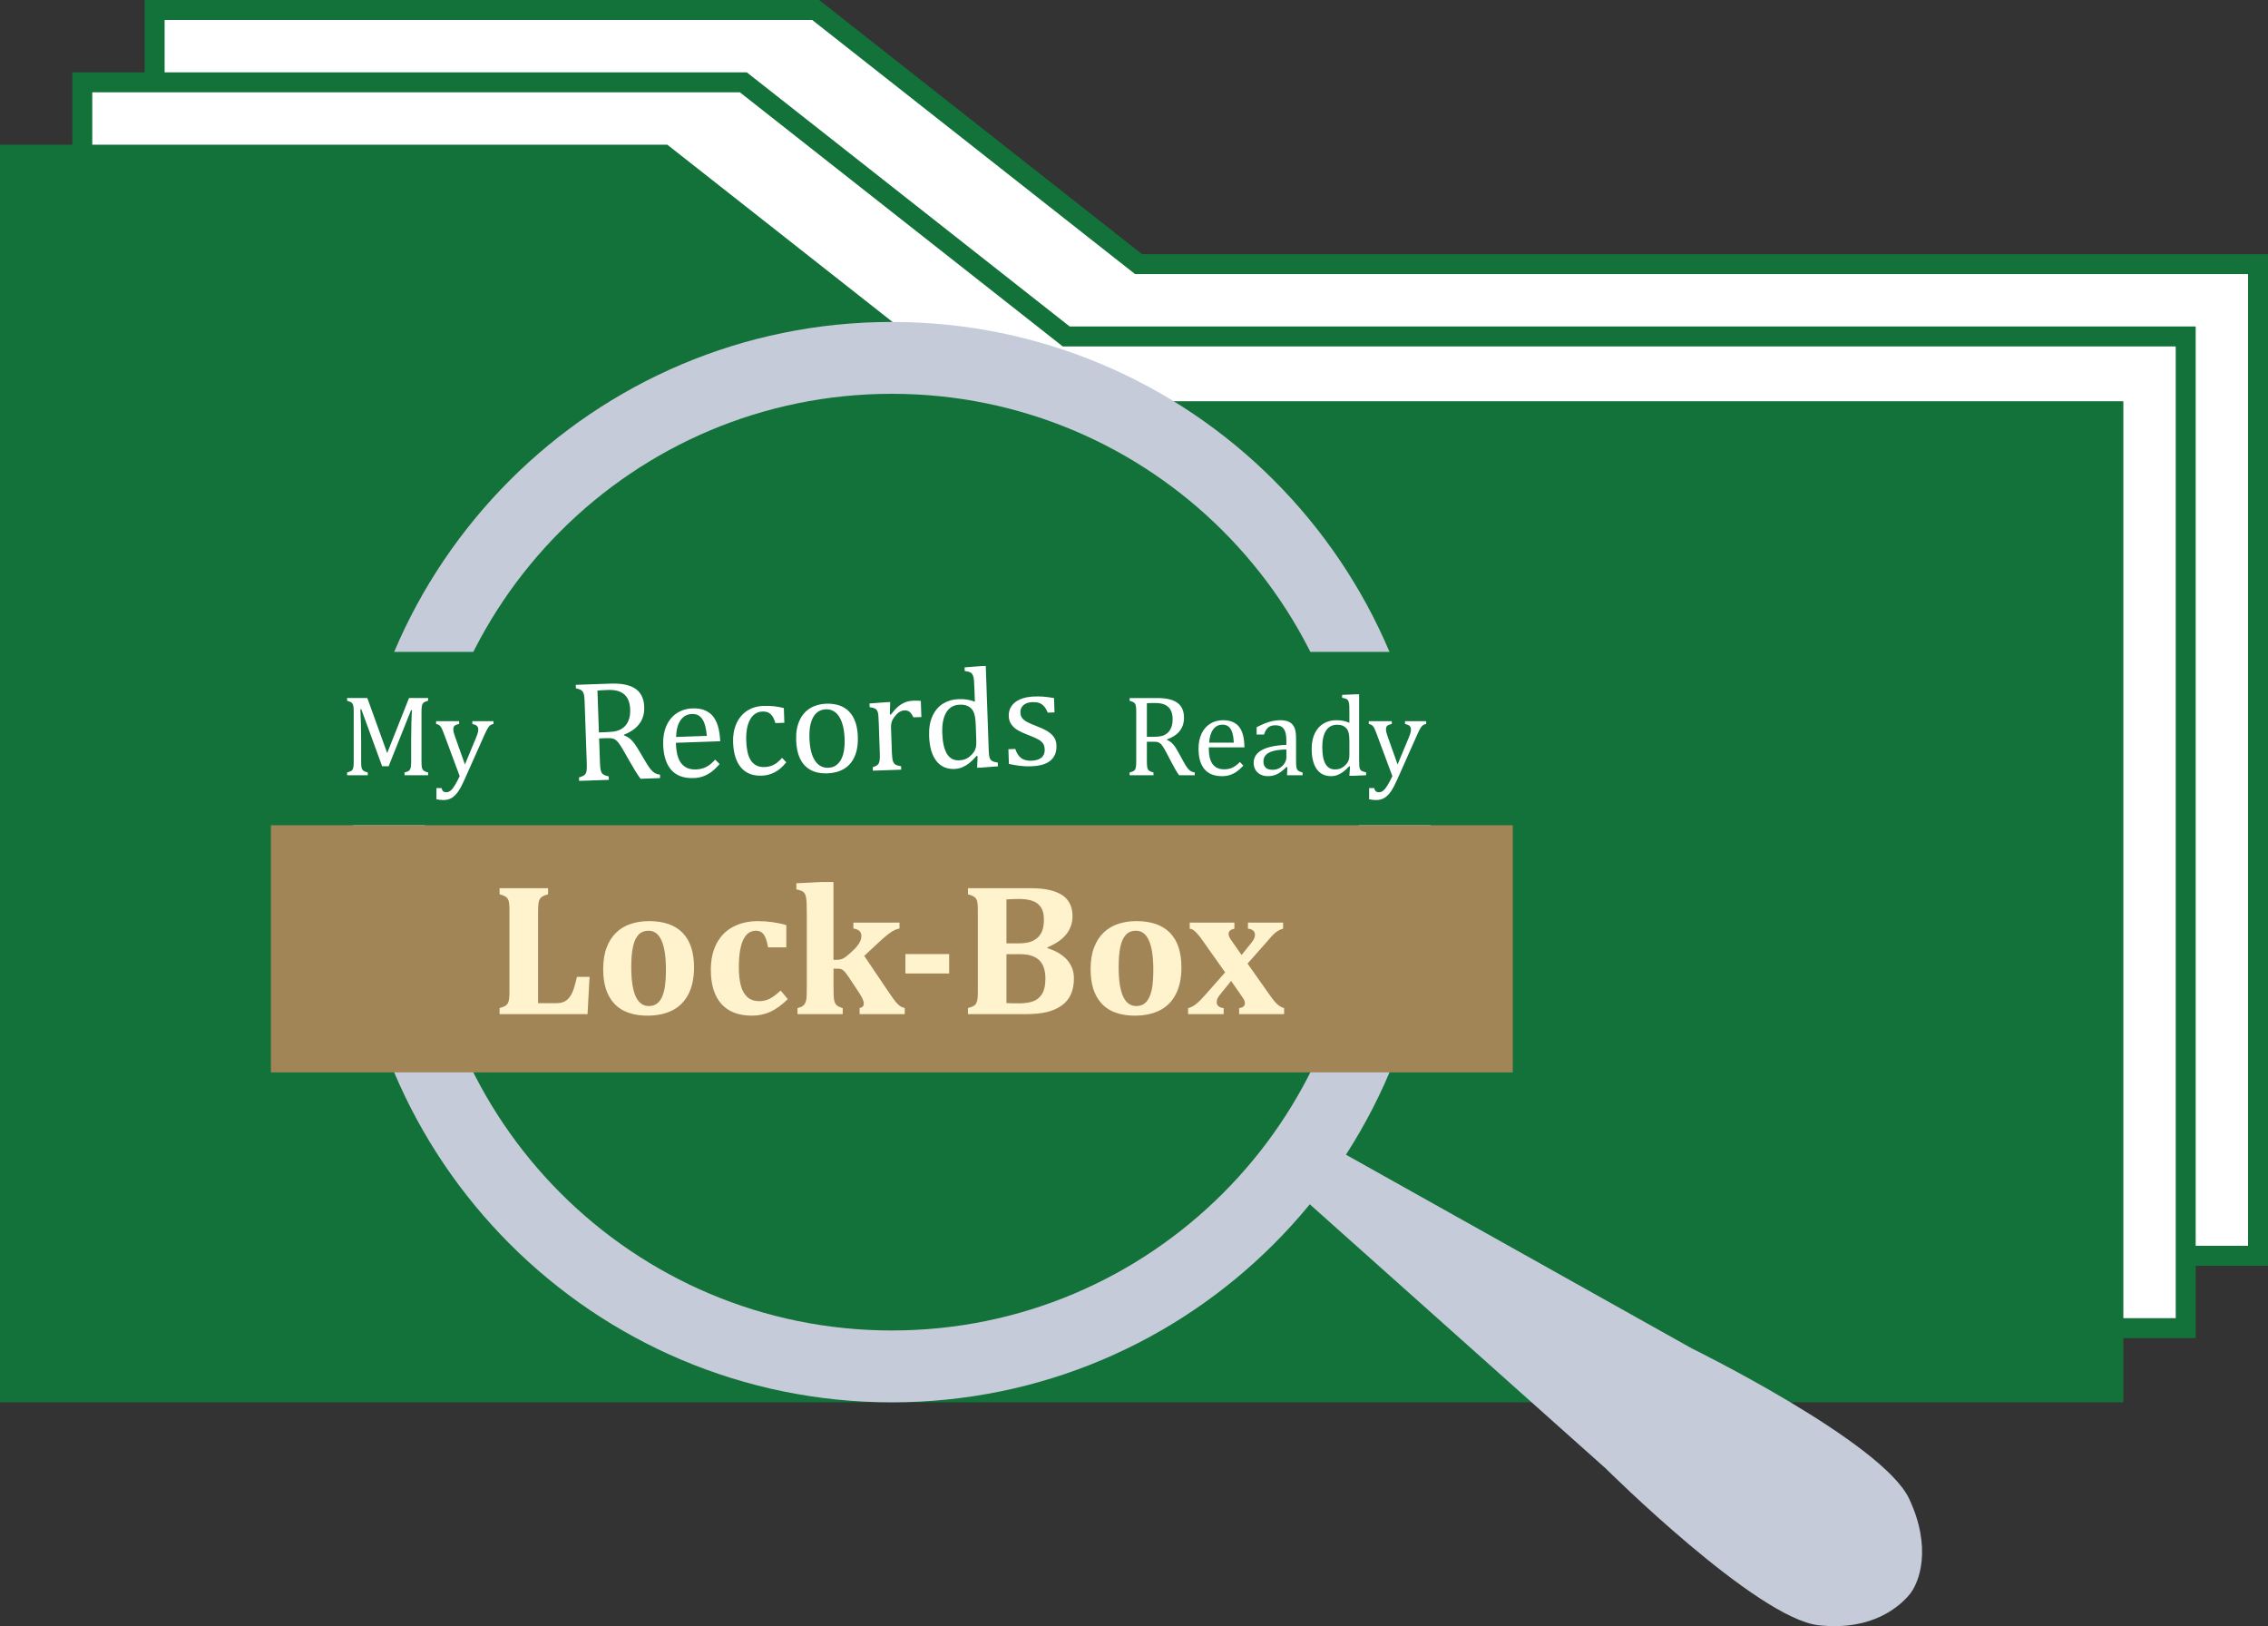<svg xmlns="http://www.w3.org/2000/svg" id="Layer_1" viewBox="0 0 1320.08 946.33"><rect x="0" y="0" width="1320.08" height="946.33" fill="#333333" stroke="none"/><defs><style>.cls-1{fill:#fff;}.cls-2{fill:#fff3ce;}.cls-3{fill:#a18557;}.cls-4{fill:#c6cbda;}.cls-5{fill:#12723a;}.cls-6{fill:none;stroke:#12723a;stroke-width:11.62px;}</style></defs><polygon class="cls-1" points="1314.27 153.7 662.68 153.7 474.74 5.81 90 5.81 90 153.7 90 165.93 90 730.81 1314.27 730.81 1314.27 153.7 1314.27 153.7"></polygon><polygon class="cls-6" points="1314.27 153.7 662.68 153.7 474.74 5.81 90 5.81 90 153.7 90 165.93 90 730.81 1314.27 730.81 1314.27 153.7 1314.27 153.7"></polygon><polygon class="cls-1" points="1272.18 195.8 620.59 195.8 432.64 47.9 47.9 47.9 47.9 195.8 47.9 208.03 47.9 772.91 1272.18 772.91 1272.18 195.8 1272.18 195.8"></polygon><polygon class="cls-6" points="1272.18 195.8 620.59 195.8 432.64 47.9 47.9 47.9 47.9 195.8 47.9 208.03 47.9 772.91 1272.18 772.91 1272.18 195.8 1272.18 195.8"></polygon><polygon class="cls-5" points="1235.89 233.48 578.12 233.48 388.39 84.19 0 84.19 0 233.48 0 245.83 0 816.07 1235.89 816.07 1235.89 233.48 1235.89 233.48"></polygon><path class="cls-4" d="m1111.22,872.2c-15.49-33-126.62-87.56-126.62-87.56l-211.67-118.54-9.22,12.93-.03-.02-10.02,14.05,180.99,161.54s87.76,87.31,124.01,91.22c31.5,3.39,47.36-11.34,52.89-18.07,5.53-6.73,13.13-26.89-.33-55.56h0Z"></path><path class="cls-4" d="m519.09,816.07c173.62,0,314.36-140.74,314.36-314.36s-140.74-314.36-314.36-314.36S204.73,328.09,204.73,501.71s140.74,314.36,314.36,314.36h0Z"></path><path class="cls-5" d="m519.09,774.26c150.52,0,272.54-122.02,272.54-272.55s-122.02-272.54-272.54-272.54-272.54,122.02-272.54,272.54,122.02,272.55,272.54,272.55h0Z"></path><polygon class="cls-5" points="157.67 379.36 157.67 480.25 880.51 480.25 880.51 379.36 157.67 379.36 157.67 379.36"></polygon><path class="cls-1" d="m671.16,431.63c1.08,0,1.88.06,2.42.18.54.12,1.04.34,1.51.66.47.32.99.87,1.55,1.66.56.79,1.28,2.02,2.16,3.69l2.9,5.5c.72,1.38,1.46,2.74,2.21,4.08.75,1.34,1.54,2.59,2.37,3.75h9.12v-1.61c-1.05-.18-1.9-.48-2.54-.92-.64-.44-1.26-1.08-1.88-1.91-.61-.83-1.35-2.04-2.21-3.62l-2.96-5.4c-1.16-2.15-2.22-3.74-3.18-4.76-.95-1.02-2.1-1.81-3.44-2.35v-.26c3.31-1.19,5.8-2.83,7.46-4.94,1.66-2.11,2.49-4.66,2.49-7.67,0-3.93-1.27-6.83-3.82-8.69-2.55-1.87-6.39-2.8-11.52-2.8h-16.3v1.61c1.01.29,1.72.54,2.14.77.42.23.75.54,1,.92.25.38.43.92.54,1.61.11.69.16,1.79.16,3.31v28.48c0,1.62-.07,2.83-.21,3.62-.14.79-.44,1.4-.91,1.83-.46.43-1.37.82-2.73,1.17v1.61h13.9v-1.61c-1.01-.29-1.72-.54-2.14-.77-.42-.23-.75-.53-.99-.89-.24-.36-.42-.9-.54-1.61-.12-.71-.18-1.86-.18-3.44v-11.2h3.62Zm1.19-22.52c2.46,0,4.41.36,5.86,1.09,1.45.72,2.53,1.78,3.24,3.16.71,1.38,1.07,3.12,1.07,5.2s-.3,3.68-.91,5.05c-.6,1.37-1.41,2.44-2.42,3.21-1.01.77-2.11,1.29-3.29,1.56-1.19.27-2.73.41-4.64.41h-3.72v-19.56c1.23-.09,2.83-.13,4.81-.13h0Z"></path><path class="cls-1" d="m721.67,443.42c-1.43,1.51-2.86,2.61-4.3,3.28-1.44.67-3.06,1-4.86,1-2.13,0-3.86-.5-5.19-1.5-1.33-1-2.28-2.38-2.86-4.15-.58-1.77-.87-3.95-.87-6.54v-.59h20.74c-.07-2.99-.36-5.41-.87-7.26-.52-1.85-1.24-3.39-2.17-4.61-.93-1.22-2.18-2.18-3.74-2.88-1.56-.7-3.45-1.05-5.66-1.05-2.83,0-5.33.68-7.51,2.04-2.17,1.36-3.85,3.29-5.02,5.8-1.17,2.5-1.76,5.39-1.76,8.66,0,5.29,1.15,9.29,3.46,12,2.3,2.71,5.72,4.07,10.24,4.07,1.69,0,3.24-.24,4.64-.71,1.4-.47,2.69-1.12,3.87-1.96,1.17-.83,2.46-1.99,3.87-3.46l-2.01-2.14h0Zm-17.91-11.23c.24-3.36,1.04-5.94,2.39-7.75,1.35-1.81,3.16-2.72,5.42-2.72,1.49,0,2.7.4,3.62,1.2.92.8,1.61,1.95,2.07,3.46.46,1.5.76,3.44.89,5.81h-14.39Zm45.37,18.97h9.02v-1.61c-.97-.26-1.66-.52-2.09-.76-.43-.24-.75-.53-.97-.87-.22-.34-.38-.8-.49-1.37-.11-.57-.18-1.19-.2-1.86-.02-.67-.03-1.82-.03-3.44v-11.46c0-2.88-.33-5.03-.99-6.45-.66-1.43-1.65-2.49-2.96-3.18-1.32-.69-3.06-1.04-5.24-1.04-1.45,0-2.88.15-4.28.44-1.41.3-2.81.7-4.21,1.22-1.41.52-3.16,1.32-5.27,2.42v4.28h4.31c.53-1.8,1.31-3.15,2.35-4.05,1.04-.9,2.42-1.35,4.13-1.35,1.58,0,2.84.31,3.79.92.94.61,1.64,1.58,2.07,2.9.44,1.32.66,3.12.66,5.4v2.14c-6.34.29-11.1,1.3-14.27,3.05-3.17,1.75-4.76,4.22-4.76,7.43,0,1.54.34,2.89,1.02,4.07.68,1.17,1.66,2.09,2.93,2.73,1.27.65,2.74.97,4.41.97,1.89,0,3.67-.41,5.35-1.22,1.68-.81,3.47-2.19,5.38-4.15l.49.13-.16,4.71h0Zm-.4-10.37c0,1.1-.34,2.21-1.02,3.33-.68,1.12-1.63,2.04-2.85,2.77-1.22.72-2.57,1.09-4.07,1.09-1.05,0-1.96-.14-2.73-.41-.77-.27-1.41-.77-1.91-1.5-.51-.72-.76-1.71-.76-2.96,0-2.3,1.11-4.03,3.33-5.17,2.22-1.14,5.55-1.73,10.01-1.78v4.64h0Zm36.68-20.18c-1.25-.53-2.47-.91-3.65-1.14-1.19-.23-2.5-.35-3.95-.35-2.7,0-5.13.61-7.29,1.84-2.16,1.23-3.88,3.1-5.15,5.61-1.27,2.51-1.91,5.57-1.91,9.17,0,5.16.98,9.1,2.93,11.84,1.95,2.73,4.73,4.1,8.33,4.1,1.32,0,2.55-.22,3.7-.66s2.24-1.03,3.26-1.76c1.02-.74,2.22-1.84,3.61-3.31l.49.13-.4,5.4h1.98l7.77-.33v-1.71c-1.19-.24-2.01-.5-2.49-.77-.47-.27-.82-.63-1.04-1.07-.22-.44-.36-1.03-.43-1.76-.07-.74-.1-1.96-.1-3.67v-38.13h-1.94l-7.97.33v1.71c1.12.2,1.89.4,2.32.59s.77.46,1.02.79c.25.33.45.79.59,1.37.14.58.23,1.29.26,2.12.03.83.05,2.3.05,4.41v5.24h0Zm0,18.41c0,1.08-.08,1.95-.23,2.63-.15.68-.38,1.28-.68,1.81-.3.53-.76,1.11-1.4,1.75-.64.64-1.26,1.14-1.88,1.5-.61.36-1.24.63-1.88.79-.64.16-1.44.25-2.4.25-2.46,0-4.29-1.1-5.5-3.29-1.21-2.19-1.81-5.4-1.81-9.61s.74-7.45,2.21-9.7c1.47-2.25,3.61-3.38,6.42-3.38,1.03,0,1.91.11,2.65.33.74.22,1.41.57,2.03,1.05.61.48,1.1,1.08,1.47,1.78.36.7.62,1.57.77,2.6.15,1.03.23,2.4.23,4.12v7.38h0Z"></path><path class="cls-1" d="m825.09,427.09c.64-1.4,1.19-2.5,1.65-3.28.46-.78.92-1.35,1.38-1.71.46-.36,1.12-.63,1.98-.81v-1.61h-12.32v1.61c1.27.29,2.17.67,2.68,1.15.52.48.77,1.2.77,2.14,0,.64-.1,1.32-.31,2.06-.21.74-.5,1.54-.87,2.42l-6.59,15.81-5.86-16.5c-.31-.86-.53-1.6-.68-2.24-.14-.64-.21-1.25-.21-1.84s.1-1.04.3-1.4c.2-.36.5-.66.92-.89.42-.23,1.14-.47,2.17-.71v-1.61h-13.4v1.61c.86.2,1.49.46,1.91.79.42.33.81.81,1.17,1.45.36.64.84,1.76,1.43,3.36l9.22,24.79c-.94,1.95-1.79,3.57-2.55,4.84-.76,1.27-1.42,2.22-1.98,2.83-.56.61-1.1,1.05-1.61,1.3-.52.25-1.1.38-1.76.38-.75,0-1.32-.18-1.71-.53-.4-.35-.72-.98-.99-1.88h-2.93v6.52c1.51.29,2.88.43,4.08.43,1.89,0,3.52-.43,4.89-1.28,1.37-.86,2.63-2.13,3.77-3.82,1.14-1.69,2.32-3.9,3.52-6.62l11.92-26.77h0Z"></path><path class="cls-1" d="m353.22,429.58c1.34-.05,2.34,0,3.02.12.67.13,1.31.38,1.91.75.6.38,1.27,1.04,2,2,.73.96,1.68,2.46,2.84,4.49l3.84,6.71c.96,1.69,1.93,3.35,2.92,4.98.99,1.63,2.02,3.16,3.11,4.57l11.34-.4-.07-2.01c-1.32-.17-2.38-.52-3.19-1.04-.81-.52-1.62-1.28-2.42-2.29-.8-1.01-1.77-2.48-2.9-4.41l-3.92-6.59c-1.54-2.62-2.93-4.55-4.16-5.78-1.23-1.23-2.69-2.15-4.38-2.78v-.33c4.06-1.62,7.08-3.77,9.05-6.47,1.97-2.69,2.89-5.91,2.76-9.65-.17-4.89-1.88-8.44-5.13-10.65-3.25-2.21-8.07-3.2-14.45-2.98l-20.27.71.07,2.01c1.27.31,2.17.6,2.7.87.53.27.96.64,1.29,1.1.33.47.58,1.13.75,1.98.17.86.28,2.22.35,4.11l1.24,35.42c.07,2.02.03,3.52-.11,4.51-.14.99-.49,1.76-1.05,2.31-.55.55-1.67,1.08-3.35,1.57l.07,2.01,17.28-.6-.07-2.01c-1.27-.31-2.17-.6-2.7-.87-.53-.27-.95-.62-1.27-1.06-.32-.44-.57-1.1-.75-1.98-.18-.88-.31-2.31-.37-4.27l-.49-13.92,4.5-.16h0Zm.5-28.06c3.06-.11,5.5.26,7.34,1.1s3.22,2.1,4.17,3.79c.95,1.69,1.47,3.83,1.56,6.42.09,2.48-.22,4.59-.91,6.33-.69,1.73-1.65,3.1-2.87,4.1-1.22,1-2.56,1.7-4.03,2.09-1.46.39-3.38.63-5.76.71l-4.63.16-.85-24.33c1.52-.16,3.52-.29,5.97-.37h0Z"></path><path class="cls-1" d="m416.27,442.05c-1.71,1.95-3.44,3.37-5.2,4.26-1.76.9-3.76,1.38-6,1.46-2.65.09-4.82-.45-6.52-1.64-1.7-1.18-2.94-2.86-3.74-5.04-.8-2.17-1.26-4.87-1.37-8.09l-.03-.74,25.8-.9c-.21-3.71-.68-6.71-1.4-8.99-.72-2.28-1.69-4.16-2.9-5.64-1.21-1.47-2.8-2.61-4.77-3.42-1.97-.81-4.33-1.16-7.09-1.06-3.52.12-6.6,1.08-9.25,2.87-2.64,1.79-4.64,4.26-5.99,7.43-1.35,3.16-1.96,6.78-1.81,10.85.23,6.58,1.84,11.51,4.82,14.78,2.98,3.27,7.29,4.81,12.91,4.61,2.1-.07,4.02-.43,5.74-1.08,1.73-.65,3.3-1.52,4.73-2.6,1.42-1.09,2.98-2.58,4.66-4.47l-2.59-2.57h0Zm-22.77-13.19c.15-4.19,1.03-7.44,2.63-9.75,1.6-2.31,3.81-3.52,6.62-3.61,1.86-.06,3.38.38,4.56,1.34,1.18.96,2.09,2.36,2.73,4.21.64,1.85,1.09,4.25,1.36,7.19l-17.9.62h0Zm56.96-17.88c-1.91-.19-3.98-.25-6.22-.17-3.6.13-6.76,1.08-9.45,2.87-2.7,1.79-4.76,4.27-6.18,7.45-1.42,3.18-2.06,6.79-1.92,10.83.23,6.47,1.76,11.37,4.61,14.7,2.85,3.33,6.85,4.91,12.01,4.73,1.39-.05,2.68-.22,3.86-.52,1.18-.3,2.37-.75,3.56-1.35,1.19-.6,2.31-1.34,3.35-2.21,1.04-.87,2.22-2.09,3.56-3.67l-2.43-2.62c-1.68,1.92-3.32,3.27-4.92,4.07-1.6.79-3.34,1.22-5.22,1.29-1.94.07-3.58-.26-4.91-.98-1.34-.72-2.43-1.75-3.26-3.08-.84-1.34-1.46-2.96-1.85-4.88s-.63-4.03-.71-6.35c-.13-3.63.2-6.72.97-9.26.77-2.54,1.87-4.45,3.31-5.73,1.43-1.28,3.1-1.95,5.01-2.02,1.34-.05,2.46.12,3.38.5s1.73,1.07,2.45,2.07c.72,1,1.34,2.38,1.87,4.14l5.2-.18-.3-8.56c-1.93-.51-3.85-.86-5.76-1.05h0Zm40.85,36.42c2.7-1.64,4.75-4.04,6.14-7.21,1.39-3.16,2.01-7.01,1.85-11.55-.22-6.36-1.89-11.19-5.02-14.48-3.12-3.29-7.6-4.84-13.45-4.64-3.49.12-6.58.99-9.26,2.6-2.68,1.61-4.75,4-6.21,7.17-1.46,3.17-2.11,7-1.96,11.51.23,6.55,1.9,11.45,5,14.69,3.11,3.24,7.5,4.76,13.18,4.56,3.77-.13,7-1.02,9.71-2.66h0Zm-17.96-30.06c1.66-2.93,4.14-4.45,7.45-4.57,1.97-.07,3.73.49,5.31,1.68,1.57,1.19,2.85,3.09,3.83,5.71.98,2.62,1.54,5.93,1.68,9.95.08,2.16-.03,4.23-.32,6.22-.29,1.99-.81,3.75-1.56,5.28-.75,1.53-1.76,2.76-3.01,3.69-1.25.93-2.79,1.43-4.62,1.49-3.33.12-5.94-1.3-7.84-4.26-1.89-2.95-2.94-7.24-3.14-12.87-.18-5.3.55-9.41,2.21-12.34h0Zm44.81-8.78l-2.5.09-9.57.74.07,2.13c1.24.18,2.19.41,2.87.7.68.29,1.19.75,1.54,1.38.35.63.57,1.48.66,2.54.09,1.06.17,2.47.23,4.22l.62,17.86c.07,1.91.03,3.32-.1,4.23-.13.91-.35,1.58-.67,2.03-.31.45-.69.8-1.13,1.06-.44.26-1.18.57-2.2.94l.07,2.01,16.5-.58-.07-2.01c-1.4-.2-2.46-.5-3.17-.91-.71-.41-1.23-1.08-1.57-2.02-.33-.93-.54-2.64-.63-5.12l-.5-14.33c-.05-1.31.08-2.45.39-3.42.31-.97.89-2.01,1.76-3.14.86-1.12,1.77-1.99,2.72-2.6.95-.61,1.92-.93,2.9-.96,1.28-.04,2.31.25,3.07.9.76.64,1.49,1.69,2.2,3.14l4.63-.16-.33-9.42c-1.29-.12-2.73-.15-4.31-.1-1.88.07-3.56.41-5.03,1.04-1.47.63-2.83,1.49-4.07,2.58-1.25,1.1-2.59,2.59-4.03,4.47l-.58-.1.2-7.18h0Z"></path><path class="cls-1" d="m567.44,408.36c-1.58-.6-3.11-1.02-4.59-1.25-1.48-.24-3.13-.32-4.93-.26-3.36.12-6.36.99-8.99,2.61-2.64,1.62-4.69,4.03-6.17,7.21-1.47,3.18-2.13,7.01-1.98,11.49.22,6.42,1.61,11.28,4.16,14.59,2.55,3.31,6.06,4.89,10.54,4.74,1.64-.06,3.16-.38,4.58-.98s2.74-1.37,3.98-2.33c1.24-.96,2.68-2.38,4.34-4.27l.62.14-.26,6.73,2.46-.09,9.65-.75-.07-2.13c-1.48-.25-2.53-.53-3.13-.85-.6-.32-1.04-.75-1.34-1.29-.29-.54-.49-1.26-.61-2.17-.11-.91-.21-2.43-.28-4.56l-1.66-47.42-2.42.08-9.9.76.07,2.13c1.4.2,2.37.41,2.91.64.54.23.98.54,1.3.94.33.4.59.96.8,1.67.2.72.34,1.59.42,2.63.08,1.04.16,2.86.25,5.49l.23,6.51h0Zm.8,22.89c.05,1.34-.01,2.43-.17,3.29-.16.85-.42,1.61-.76,2.28-.35.67-.9,1.41-1.66,2.23-.76.82-1.52,1.47-2.27,1.94-.75.48-1.52.83-2.3,1.06-.79.23-1.78.37-2.98.41-3.06.11-5.39-1.18-6.98-3.86-1.6-2.68-2.49-6.64-2.67-11.88s.59-9.29,2.32-12.16c1.73-2.86,4.34-4.35,7.84-4.48,1.28-.04,2.39.05,3.31.29.92.24,1.78.65,2.56,1.22.78.57,1.42,1.29,1.9,2.15.48.86.84,1.93,1.08,3.2.24,1.28.39,2.98.47,5.11l.32,9.17h0Zm45.25-25.03c-2.56-.43-4.68-.7-6.36-.82-1.69-.12-3.43-.15-5.23-.08-3.09.11-5.76.64-8.02,1.59-2.26.95-3.97,2.28-5.13,3.97-1.16,1.69-1.7,3.66-1.62,5.9.06,1.83.55,3.4,1.46,4.71.91,1.31,2.13,2.43,3.66,3.36,1.54.93,3.56,1.87,6.08,2.82,2.94,1.13,4.99,2.03,6.16,2.72,1.17.68,2.05,1.45,2.62,2.31.58.85.89,1.98.94,3.37.04,1.23-.14,2.26-.55,3.09-.41.83-.97,1.5-1.69,2.01-.72.5-1.55.87-2.48,1.11s-1.89.37-2.88.41c-2.54.09-4.55-.41-6.04-1.49-1.49-1.08-2.64-2.87-3.47-5.35l-4.01.14.3,8.56c2.07.47,4.18.84,6.35,1.11,2.17.27,4.4.36,6.69.28,2.18-.08,4.19-.35,6.02-.83,1.83-.47,3.4-1.2,4.7-2.17,1.3-.97,2.3-2.21,2.99-3.71.69-1.5.99-3.33.92-5.49-.06-1.86-.55-3.44-1.46-4.75-.91-1.31-2.14-2.44-3.69-3.4-1.55-.96-3.74-1.99-6.57-3.09-2.8-1.08-4.76-1.95-5.87-2.62-1.12-.67-1.95-1.41-2.5-2.21-.55-.8-.84-1.83-.89-3.09-.06-1.77.54-3.2,1.8-4.27,1.26-1.07,2.98-1.64,5.17-1.72,1.5-.05,2.78.09,3.83.44,1.05.35,2,.98,2.85,1.89.85.91,1.61,2.18,2.26,3.8l3.93-.14-.29-8.35h0Z"></path><path class="cls-1" d="m249.2,406.21h-11.13l-12.71,32.04-11.56-32.04h-11.76v1.61c1.01.29,1.72.54,2.14.77.42.23.75.54,1,.92.25.38.43.92.54,1.61.11.69.16,1.79.16,3.31v28.48c0,1.62-.07,2.83-.21,3.62-.14.79-.44,1.4-.91,1.83-.46.43-1.37.82-2.73,1.17v1.61h12.02v-1.61c-1.01-.26-1.74-.53-2.19-.79-.45-.26-.79-.59-1.02-.99s-.4-.93-.49-1.61c-.1-.68-.15-1.76-.15-3.23v-12.05c0-3.71-.05-7.32-.15-10.83-.1-3.51-.2-5.94-.31-7.28h.56l12.12,33.16h3.79l13.04-32.63h.56c-.13,1.25-.25,3.57-.35,6.96-.1,3.39-.15,6.75-.15,10.06v12.61c0,1.78-.09,3.05-.26,3.82-.18.77-.51,1.35-.99,1.75-.48.4-1.35.75-2.6,1.05v1.61h13.73v-1.61c-1.01-.26-1.74-.53-2.19-.79-.45-.26-.79-.59-1.02-.99s-.4-.93-.49-1.61c-.1-.68-.15-1.76-.15-3.23v-28.48c0-1.51.06-2.63.18-3.36.12-.72.31-1.27.56-1.63.25-.36.59-.66,1.02-.91.43-.24,1.12-.48,2.09-.72v-1.61h0Zm33.03,20.88c.64-1.4,1.19-2.5,1.65-3.28.46-.78.92-1.35,1.38-1.71.46-.36,1.12-.63,1.98-.81v-1.61h-12.32v1.61c1.27.29,2.17.67,2.68,1.15.52.48.77,1.2.77,2.14,0,.64-.1,1.32-.31,2.06-.21.74-.5,1.54-.87,2.42l-6.59,15.81-5.86-16.5c-.31-.86-.53-1.6-.68-2.24-.14-.64-.21-1.25-.21-1.84s.1-1.04.3-1.4c.2-.36.5-.66.92-.89.42-.23,1.14-.47,2.17-.71v-1.61h-13.4v1.61c.86.2,1.49.46,1.91.79.42.33.81.81,1.17,1.45.36.64.84,1.76,1.43,3.36l9.22,24.79c-.94,1.95-1.79,3.57-2.55,4.84-.76,1.27-1.42,2.22-1.98,2.83-.56.61-1.1,1.05-1.61,1.3-.52.25-1.1.38-1.76.38-.75,0-1.32-.18-1.71-.53-.4-.35-.72-.98-.99-1.88h-2.93v6.52c1.51.29,2.88.43,4.08.43,1.89,0,3.52-.43,4.89-1.28,1.37-.86,2.63-2.13,3.77-3.82,1.14-1.69,2.32-3.9,3.52-6.62l11.92-26.77h0Z"></path><polygon class="cls-3" points="157.67 480.25 157.67 624.06 880.51 624.06 880.51 480.25 157.67 480.25 157.67 480.25"></polygon><path class="cls-2" d="m290.77,516.87v3.54c1.36.36,2.43.76,3.2,1.21.77.45,1.34,1.03,1.72,1.75.38.72.61,1.65.7,2.79.09,1.15.13,2.56.13,4.24v46.25c0,1.72-.05,3.14-.16,4.27-.11,1.13-.35,2.06-.72,2.79-.38.74-.95,1.32-1.72,1.75-.77.43-1.82.82-3.14,1.18v3.54h51.19l1.18-21.7h-7.36c-.39,1.9-.92,3.93-1.58,6.1-.66,2.17-1.45,3.92-2.36,5.26-.91,1.34-2,2.34-3.25,2.98-1.25.65-2.92.97-4.99.97h-10.42v-53.5c0-1.72.06-3.14.19-4.27.13-1.13.39-2.05.81-2.77.41-.72.99-1.28,1.75-1.69.75-.41,1.77-.8,3.06-1.15v-3.54h-28.2Zm100.55,71.11c4.05-2.04,7.16-5.16,9.35-9.37,2.18-4.21,3.28-9.43,3.28-15.66,0-8.81-2.2-15.5-6.61-20.06-4.4-4.57-10.94-6.85-19.61-6.85-3.83,0-7.38.55-10.66,1.64-3.28,1.09-6.1,2.78-8.46,5.08-2.36,2.29-4.21,5.19-5.53,8.7-1.33,3.51-1.99,7.66-1.99,12.46,0,6.27,1.07,11.43,3.22,15.49,2.15,4.07,5.13,7.02,8.94,8.86,3.81,1.84,8.35,2.77,13.62,2.77,5.59,0,10.4-1.02,14.45-3.06h0Zm-22.88-37.11c.68-3.08,1.75-5.39,3.22-6.93,1.47-1.54,3.42-2.31,5.85-2.31,3.33,0,5.85,1.91,7.55,5.72,1.7,3.81,2.55,9.57,2.55,17.27,0,3.19-.16,6.06-.48,8.62-.32,2.56-.87,4.75-1.64,6.58-.77,1.83-1.79,3.22-3.06,4.19-1.27.97-2.86,1.45-4.75,1.45-3.44,0-6.01-1.89-7.71-5.67-1.7-3.78-2.55-9.46-2.55-17.05,0-4.83.34-8.79,1.02-11.87h0Zm79.41,30.4c-1.85.9-3.8,1.34-5.88,1.34-2.86,0-5.17-.78-6.93-2.34-1.76-1.56-3.03-3.78-3.81-6.66-.79-2.88-1.18-6.42-1.18-10.61s.27-7.65.8-10.39c.54-2.74,1.26-4.92,2.18-6.55.91-1.63,1.97-2.77,3.17-3.44,1.2-.66,2.46-.99,3.79-.99,2.01,0,3.55.77,4.62,2.31,1.07,1.54,1.88,3.99,2.42,7.36h10.64v-12.94c-2.36-.72-4.99-1.28-7.87-1.69-2.88-.41-5.77-.62-8.67-.62-5.41,0-10.2,1.1-14.39,3.3-4.19,2.2-7.4,5.44-9.64,9.72-2.24,4.28-3.36,9.36-3.36,15.23,0,8.7,2.04,15.33,6.12,19.9,4.08,4.57,10.01,6.85,17.78,6.85,3.87,0,7.44-.74,10.71-2.23,3.28-1.49,6.67-3.95,10.18-7.39l-4.14-5c-2.51,2.33-4.68,3.94-6.53,4.83h0Zm62.92-32.23c3.69-3.44,6.39-5.69,8.11-6.77,1.72-1.07,3.28-1.72,4.67-1.93v-3.44h-26.85v3.44c3.11.43,4.67,1.88,4.67,4.35,0,.79-.14,1.6-.43,2.44-.29.84-.84,1.83-1.66,2.95-.82,1.13-2.04,2.42-3.65,3.87-1.61,1.45-2.8,2.45-3.57,3.01-.77.56-1.51.96-2.23,1.21-.72.25-1.7.38-2.95.38h-1.77v-45.28h-6.66l-14.93.75v3.55c1.5.29,2.6.61,3.28.97.68.36,1.2.83,1.56,1.42.36.59.63,1.38.81,2.36.18.99.3,2.2.35,3.65.05,1.45.08,3.72.08,6.79v41.9c0,2.29-.04,4.05-.11,5.29-.07,1.24-.23,2.2-.48,2.9-.25.7-.55,1.27-.89,1.72-.34.45-.82.84-1.42,1.18-.61.34-1.45.64-2.52.89v3.54h26.32v-3.54c-1.83-.47-3.07-1.08-3.73-1.85-.66-.77-1.1-1.8-1.31-3.09-.22-1.29-.32-3.63-.32-7.04v-10.96h2.58c1,0,1.78.16,2.34.48.55.32,1.12.8,1.69,1.42.57.63,1.32,1.64,2.26,3.03l4.13,6.23c1.83,2.68,3.05,4.66,3.68,5.93.63,1.27.94,2.37.94,3.3,0,1.36-.8,2.2-2.42,2.53v3.54h26.26v-3.54c-1.07-.25-1.97-.62-2.68-1.1-.72-.48-1.56-1.3-2.53-2.44-.97-1.15-2.47-3.24-4.51-6.29l-13.86-20.52,7.79-7.25h0Zm41.68,6.18h-25.46v11.28h25.46v-11.28h0Zm57.2-3.92c9.74-4.05,14.61-10.12,14.61-18.21,0-3.01-.63-5.6-1.88-7.79-1.25-2.18-2.99-3.87-5.21-5.05-2.47-1.33-5.39-2.26-8.76-2.79-2.54-.39-5.82-.59-9.83-.59h-35.18v3.54c1.36.36,2.42.76,3.2,1.21.77.45,1.34,1.03,1.72,1.75.38.72.61,1.65.7,2.79.09,1.15.13,2.56.13,4.24v46.3c0,1.72-.05,3.14-.16,4.27-.11,1.13-.35,2.06-.73,2.79-.38.73-.95,1.31-1.72,1.72-.77.41-1.82.8-3.14,1.16v3.54h33.09c5.12,0,9.34-.39,12.65-1.18,3.31-.79,6.19-2.03,8.65-3.73,2.45-1.7,4.28-3.88,5.48-6.53,1.2-2.65,1.8-5.77,1.8-9.35,0-4.19-1.32-7.78-3.95-10.77-2.63-2.99-6.45-5.27-11.47-6.85v-.48h0Zm-23.85-2.31v-25.57c2.36-.18,4.8-.27,7.3-.27,3.15,0,5.78.38,7.9,1.13,2.11.75,3.74,2,4.89,3.73,1.15,1.74,1.72,4.09,1.72,7.06,0,3.37-.53,6.01-1.58,7.92-1.06,1.92-2.6,3.39-4.65,4.43-2.04,1.04-4.85,1.56-8.43,1.56h-7.14Zm0,6.28h7.47c2.69,0,4.92.26,6.71.78,1.79.52,3.33,1.34,4.62,2.47s2.26,2.61,2.9,4.46c.64,1.84.97,4.05.97,6.63,0,3.65-.61,6.53-1.83,8.62-1.22,2.09-2.93,3.56-5.13,4.4-2.2.84-5.01,1.26-8.41,1.26-2.76,0-5.19-.05-7.3-.16v-28.47h0Zm89.21,32.71c4.05-2.04,7.16-5.16,9.35-9.37,2.18-4.21,3.28-9.43,3.28-15.66,0-8.81-2.2-15.5-6.61-20.06-4.4-4.57-10.94-6.85-19.61-6.85-3.83,0-7.39.55-10.66,1.64-3.28,1.09-6.1,2.78-8.46,5.08-2.36,2.29-4.21,5.19-5.53,8.7-1.33,3.51-1.99,7.66-1.99,12.46,0,6.27,1.07,11.43,3.22,15.49,2.15,4.07,5.13,7.02,8.94,8.86,3.81,1.84,8.35,2.77,13.62,2.77,5.59,0,10.4-1.02,14.45-3.06h0Zm-22.88-37.11c.68-3.08,1.75-5.39,3.22-6.93,1.47-1.54,3.42-2.31,5.85-2.31,3.33,0,5.85,1.91,7.55,5.72,1.7,3.81,2.55,9.57,2.55,17.27,0,3.19-.16,6.06-.48,8.62-.32,2.56-.87,4.75-1.64,6.58-.77,1.83-1.79,3.22-3.06,4.19-1.27.97-2.86,1.45-4.75,1.45-3.44,0-6.01-1.89-7.71-5.67-1.7-3.78-2.55-9.46-2.55-17.05,0-4.83.34-8.79,1.02-11.87h0Zm84.33-1.77c2.58-3.12,4.55-5.24,5.91-6.36,1.36-1.13,2.85-1.89,4.46-2.28v-3.54h-20.46v3.54c1.25.07,2.25.42,2.98,1.05.73.63,1.1,1.44,1.1,2.44,0,.79-.17,1.55-.51,2.28-.34.73-.94,1.64-1.8,2.71l-5.48,6.82-5.53-7.9c-.72-1-1.24-1.83-1.56-2.5-.32-.66-.48-1.3-.48-1.91,0-1.54,1.13-2.54,3.38-3.01v-3.54h-26v3.54c.39.04.8.13,1.21.3.41.16.86.43,1.34.81.48.38,1.03.9,1.64,1.56.61.66,1.2,1.36,1.77,2.1.57.73,1.25,1.67,2.04,2.82l12.62,17.83-11.23,12.73c-2.22,2.54-4.11,4.44-5.67,5.69-1.56,1.25-3.11,2.04-4.65,2.36v3.54h20.68v-3.54c-1.4-.14-2.42-.52-3.06-1.13-.64-.61-.97-1.34-.97-2.2s.15-1.63.46-2.31c.3-.68,1.07-1.75,2.28-3.22l5.64-6.93,6.07,8.7c.64.93,1.07,1.58,1.29,1.96.22.38.38.75.48,1.13.11.38.16.78.16,1.21,0,1.61-1.11,2.54-3.33,2.79v3.54h26.16v-3.54c-1.04-.29-2-.73-2.87-1.34-.88-.61-1.77-1.46-2.69-2.55-.91-1.09-1.96-2.48-3.14-4.16l-12.57-17.83,10.31-11.65h0Z"></path></svg>